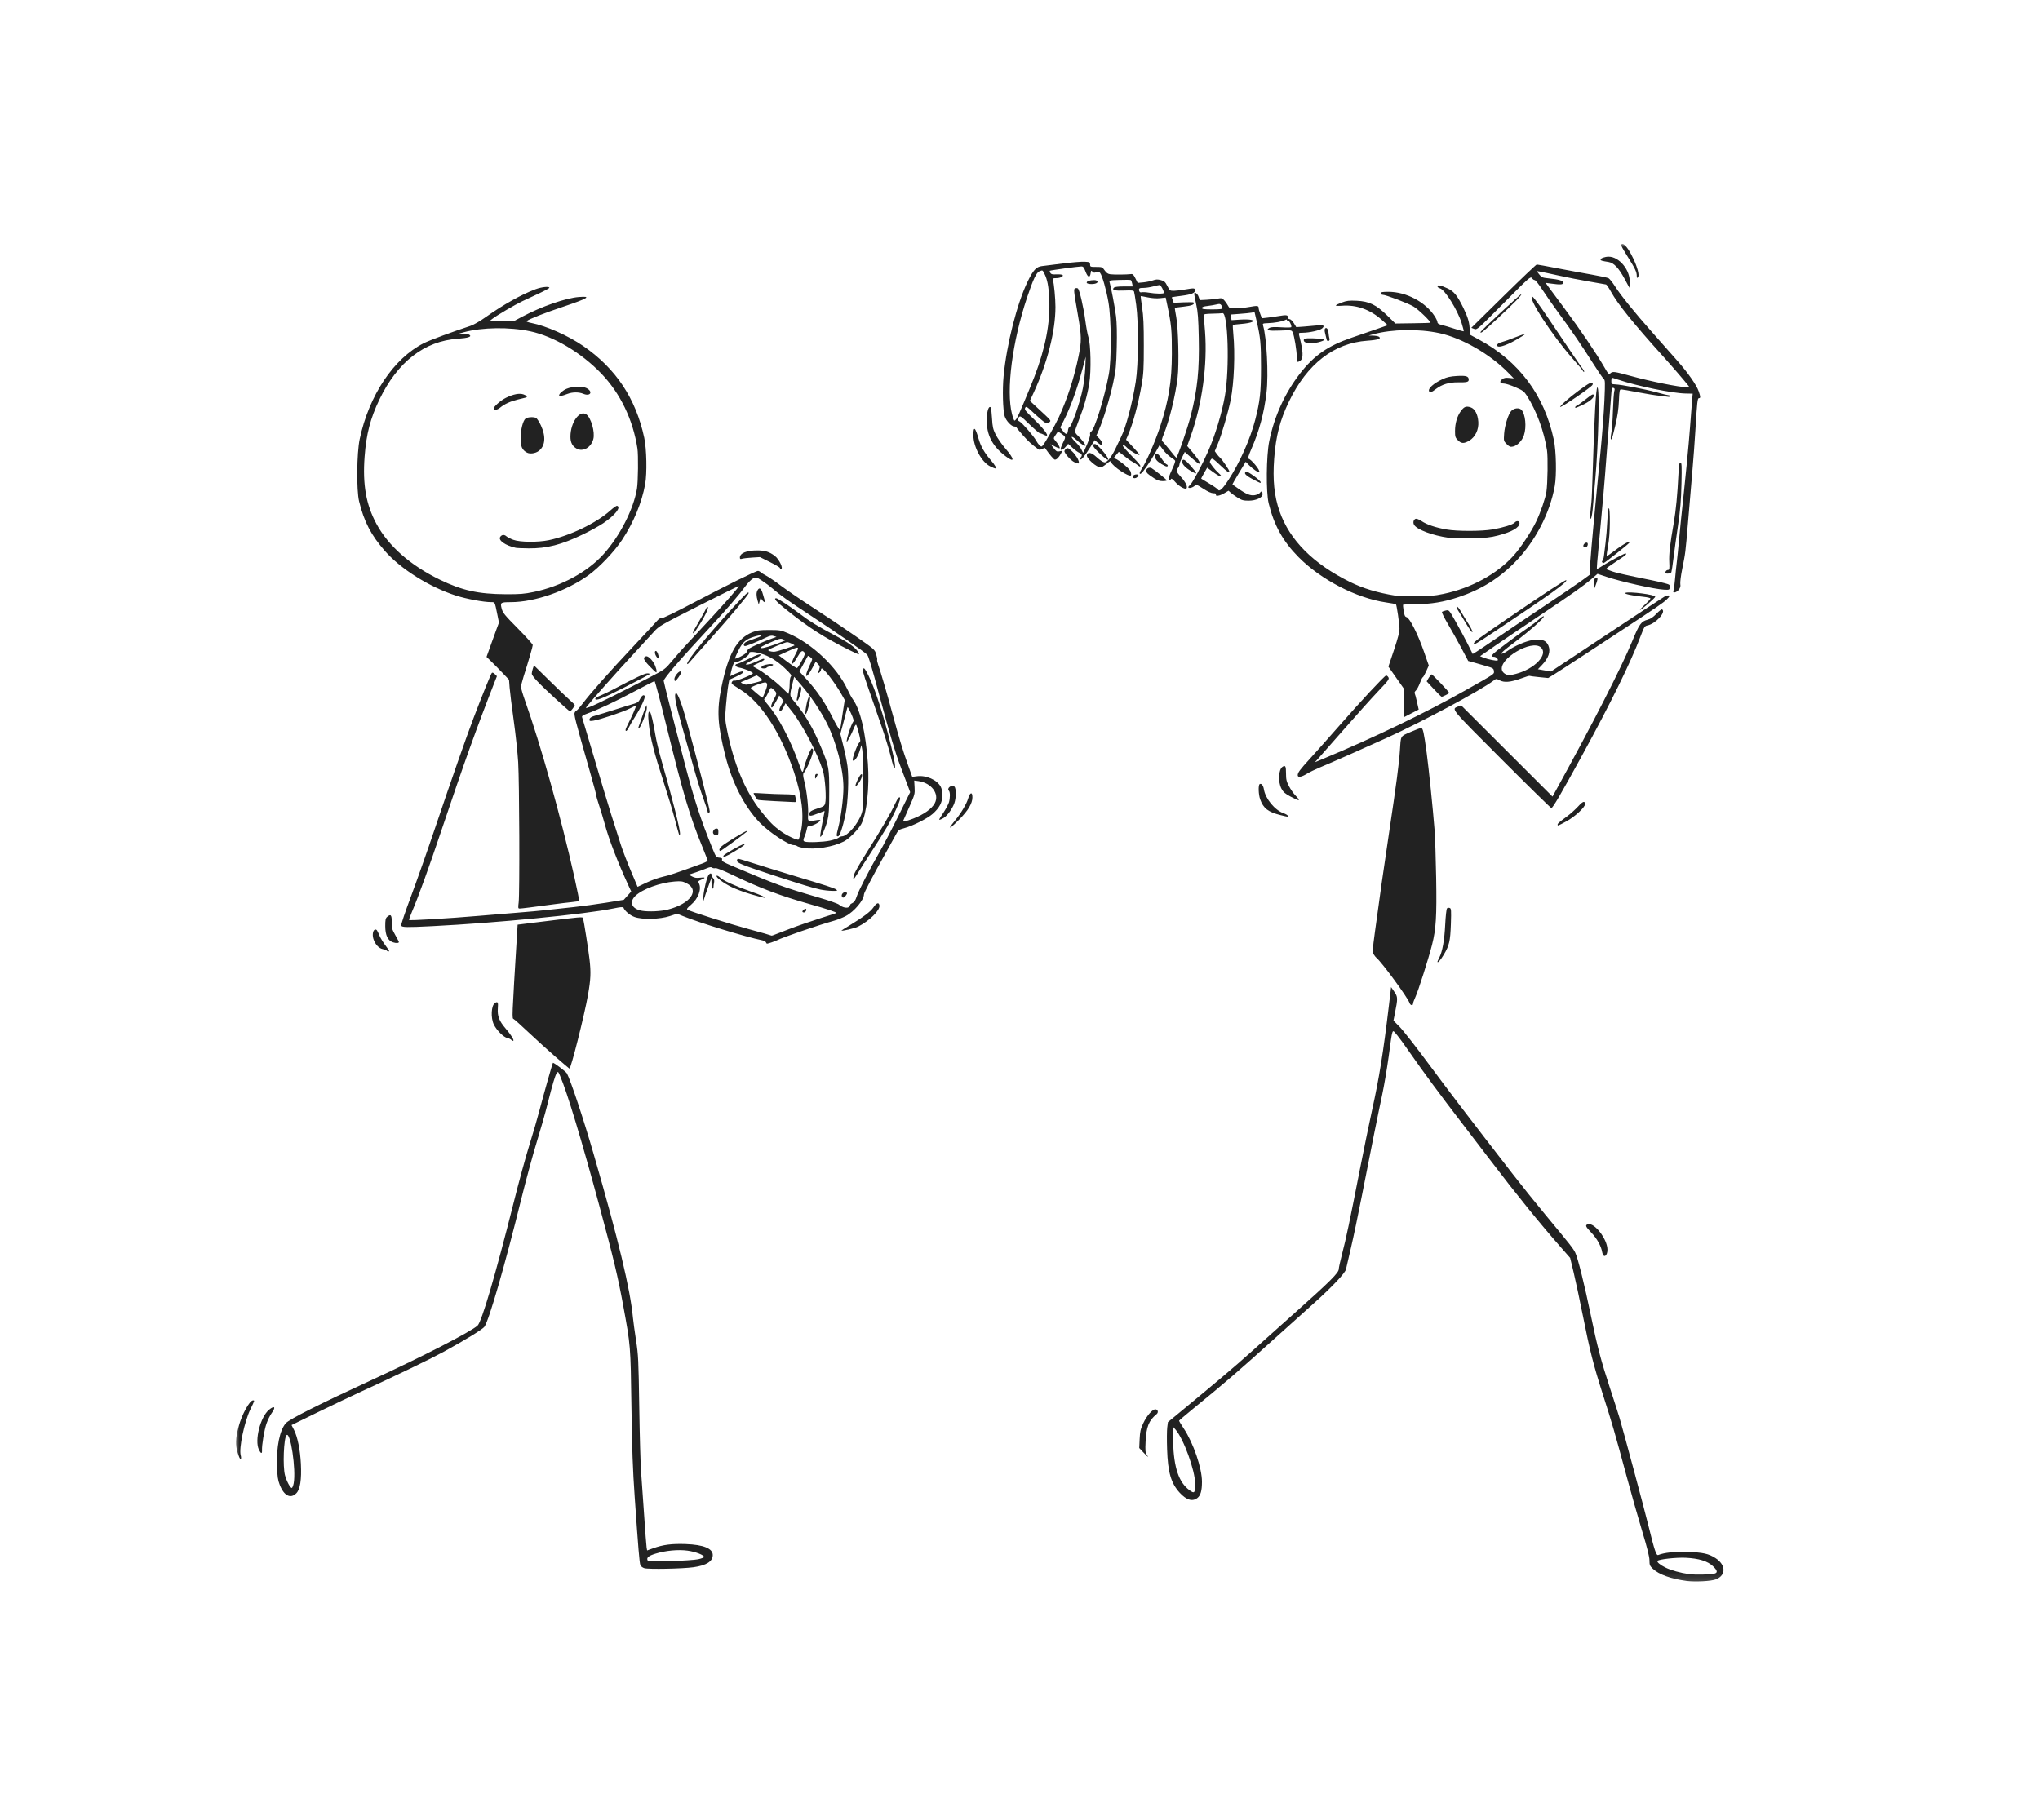 <?xml version="1.0" encoding="UTF-8"?> <svg xmlns="http://www.w3.org/2000/svg" width="260" height="232" viewBox="0 0 260 232" fill="none"> <mask id="mask0_1189_406" style="mask-type:luminance" maskUnits="userSpaceOnUse" x="30" y="31" width="190" height="171"> <path d="M30 31H220V201.859H30V31Z" fill="white"></path> </mask> <g mask="url(#mask0_1189_406)"> <path d="M214.957 201.544C212.924 201.267 211.444 200.735 210.659 199.996C210.271 199.63 210.225 199.519 210.225 198.926C210.225 198.465 209.95 197.356 209.3 195.21C208.793 193.527 207.892 190.361 207.302 188.169C205.77 182.498 205.503 181.57 204.306 177.83C203.076 173.979 202.655 172.323 201.709 167.583C201.334 165.701 200.822 163.306 200.573 162.26L200.118 160.364L199.053 159.15C196.224 155.933 193.325 152.352 189.911 147.862C188.714 146.29 187.044 144.106 186.198 143.011C183.722 139.799 181.236 136.434 179.809 134.366C179.079 133.303 178.259 132.187 177.992 131.879C177.401 131.202 177.509 130.9 176.981 134.738C176.77 136.28 176.403 138.432 176.169 139.527C175.648 141.954 174.643 146.956 173.556 152.527C173.108 154.822 172.485 157.789 172.17 159.123C171.857 160.458 171.576 161.666 171.55 161.809C171.469 162.273 169.737 164.107 167.451 166.151C166.224 167.246 164.042 169.206 162.605 170.506C157.799 174.842 156.219 176.204 152.074 179.586C151.082 180.395 150.27 181.09 150.27 181.131C150.273 181.171 150.545 181.613 150.874 182.115C152.101 183.97 153.196 187.177 153.193 188.902C153.193 190.032 153.024 190.642 152.614 190.965C151.98 191.462 151.228 191.24 150.365 190.31C149.248 189.097 148.844 187.708 148.747 184.739C148.709 183.601 148.717 182.363 148.766 181.986L148.852 181.298L150.491 179.947C155.132 176.115 157.438 174.163 159.361 172.439C160.523 171.396 163.187 169.017 165.272 167.151C169.532 163.352 170.627 162.254 170.627 161.793C170.627 161.623 170.821 160.747 171.056 159.838C171.563 157.896 172.03 155.674 173.302 149.167C173.82 146.535 174.529 143.092 174.874 141.52C175.783 137.402 176.304 134.166 177.016 128.206L177.296 125.841L177.709 126.443C178.164 127.103 178.167 127.257 177.776 129.22L177.598 130.108L178.38 130.9C178.812 131.334 180.47 133.451 182.064 135.609C184.725 139.203 187.535 142.882 192.794 149.666C193.878 151.071 195.738 153.388 196.925 154.817C200.18 158.74 200.495 159.142 200.768 159.695C201.105 160.383 201.965 163.856 202.747 167.656C203.559 171.603 204.041 173.44 205.179 176.913C205.684 178.453 206.239 180.187 206.414 180.769C206.913 182.452 209.559 192.322 210.114 194.579C210.861 197.629 211.098 198.335 211.336 198.241C212.123 197.931 213.399 197.796 215.081 197.847C217.031 197.907 217.775 198.071 218.636 198.629C219.979 199.5 220.014 200.816 218.708 201.339C218.107 201.579 216.044 201.69 214.957 201.544ZM218.539 200.603C218.948 200.482 218.881 200.199 218.317 199.665C217.635 199.015 216.519 198.672 214.833 198.591C213.633 198.538 211.463 198.775 211.252 198.985C211.123 199.115 211.592 199.514 212.253 199.835C212.986 200.196 214.151 200.52 215.267 200.676C216.05 200.789 218.053 200.743 218.539 200.603ZM152.322 189.148C152.325 187.476 150.847 183.409 149.812 182.236L149.445 181.826L149.51 183.817C149.61 187.133 150.246 188.997 151.616 189.989C152.242 190.442 152.32 190.348 152.322 189.148ZM82.121 199.921C81.886 199.848 81.67 199.676 81.614 199.519C81.498 199.209 81.358 197.507 80.897 190.901C80.646 187.319 80.554 184.752 80.476 179.275C80.368 171.509 80.371 171.563 79.421 166.399C78.745 162.713 78.178 160.358 76.42 153.841C74.133 145.365 72.297 139.287 71.385 137.159C71.148 136.604 71.118 136.579 70.962 136.801C70.752 137.097 70.425 138.2 69.778 140.77C69.506 141.868 68.886 144.049 68.4 145.624C67.915 147.196 67.02 150.5 66.41 152.964C64.358 161.275 62.36 168.203 61.748 169.136C61.543 169.452 59.154 170.913 56.481 172.367C54.723 173.319 50.559 175.33 46.123 177.363C44.848 177.949 42.31 179.157 40.479 180.049L37.157 181.675L37.472 182.29C37.925 183.188 38.26 184.839 38.349 186.616C38.449 188.646 38.255 189.881 37.761 190.372C37.028 191.108 36.189 190.68 35.65 189.288C35.415 188.689 35.35 188.231 35.304 186.92C35.218 184.458 35.658 182.312 36.426 181.438C36.877 180.926 40.679 179.011 47.542 175.848C53.898 172.917 59.968 169.797 60.863 168.996C61.389 168.529 63.161 162.486 65.472 153.296C66.124 150.686 67.028 147.385 67.473 145.966C67.92 144.548 68.508 142.517 68.783 141.455C69.25 139.656 70.396 135.603 70.471 135.501C70.536 135.412 72.132 136.617 72.256 136.849C72.742 137.761 74.392 142.731 75.66 147.118C78.801 157.977 80.328 164.341 80.673 168.017C80.719 168.494 80.897 169.783 81.064 170.881C81.352 172.725 81.382 173.34 81.474 179.399C81.528 182.994 81.633 186.715 81.711 187.673C81.784 188.633 81.959 191.092 82.094 193.147C82.231 195.202 82.374 197.054 82.409 197.267L82.474 197.656L83.251 197.378C84.505 196.922 85.624 196.782 87.393 196.844C89.661 196.925 90.842 197.405 90.842 198.241C90.842 199.058 90.035 199.568 88.385 199.8C86.994 199.996 82.63 200.08 82.121 199.921ZM88.984 198.78C89.38 198.691 89.717 198.567 89.728 198.497C89.774 198.257 88.628 197.812 87.617 197.68C86.43 197.518 84.82 197.672 83.55 198.066C82.684 198.33 82.396 198.562 82.52 198.885C82.593 199.074 82.862 199.085 85.43 199.018C86.986 198.974 88.585 198.867 88.984 198.78ZM37.432 189.094C37.753 187.368 37.022 182.455 36.518 182.962C36.162 183.32 36.022 186.945 36.321 188.066C36.529 188.84 37.017 189.746 37.197 189.687C37.267 189.666 37.375 189.396 37.432 189.094ZM30.297 185.227C29.976 184.17 30.003 183.42 30.421 181.843C30.817 180.346 31.815 178.528 32.241 178.528C32.47 178.528 32.481 178.485 31.912 179.666C31.138 181.284 30.429 184.658 30.68 185.537C30.742 185.753 30.744 185.968 30.682 186.03C30.623 186.09 30.453 185.742 30.297 185.227ZM145.737 185.173L145.198 184.599L145.249 183.461C145.292 182.501 145.362 182.185 145.713 181.435C146.166 180.451 146.935 179.599 147.296 179.669C147.601 179.728 147.66 180.082 147.401 180.292C146.422 181.085 146.099 181.891 146.007 183.781C145.95 184.89 145.975 185.168 146.144 185.429C146.444 185.879 146.355 185.823 145.737 185.173ZM32.996 184.806C32.43 183.62 33.179 180.653 34.282 179.728C34.983 179.141 35.191 179.381 34.636 180.133C34.425 180.419 34.123 181.028 33.964 181.487C33.678 182.306 33.36 184.226 33.395 184.903C33.419 185.375 33.247 185.335 32.996 184.806ZM204.203 159.649C204.074 158.862 203.542 157.899 202.82 157.147C202.075 156.365 202.003 156.192 202.375 156.076C203.203 155.815 204.872 157.98 204.872 159.315C204.872 160.17 204.335 160.439 204.203 159.649ZM70.849 134.77C69.918 133.966 68.387 132.578 67.44 131.682C66.494 130.787 65.617 130 65.488 129.927C65.237 129.787 65.218 130.291 65.941 118.377L65.971 117.881L68.15 117.611C74.298 116.856 74.244 116.862 74.311 117.067C74.414 117.398 74.988 121.058 75.134 122.298C75.328 123.959 75.293 124.844 74.94 126.839C74.478 129.447 72.772 136.232 72.575 136.232C72.553 136.232 71.776 135.574 70.849 134.77ZM65.172 132.575C65.094 132.481 64.862 132.373 64.66 132.332C64.188 132.235 63.298 131.351 62.945 130.62C62.524 129.757 62.605 128.174 63.083 127.867C63.441 127.64 63.514 127.772 63.449 128.557C63.374 129.517 63.619 130.156 64.425 131.097C65.113 131.895 65.553 132.597 65.418 132.683C65.361 132.715 65.248 132.669 65.172 132.575ZM179.648 127.864C179.443 127.211 176.107 122.659 175.433 122.112C175.346 122.045 175.19 121.848 175.085 121.675C174.904 121.389 174.92 121.157 175.244 118.752C175.923 113.739 176.261 111.374 177.048 106.099C177.965 99.962 178.315 97.308 178.415 95.736C178.542 93.73 178.445 93.9 179.766 93.323C180.405 93.042 181.017 92.813 181.125 92.813C181.357 92.813 181.473 93.339 181.832 95.984C182.104 98.02 182.625 103.084 182.832 105.751C182.905 106.676 182.999 109.449 183.04 111.911C183.123 116.856 183.026 118.423 182.511 120.464C182.072 122.209 180.748 126.354 180.394 127.109C180.23 127.465 180.092 127.842 180.092 127.95C180.092 128.247 179.747 128.182 179.648 127.864ZM183.204 122.597C183.204 122.562 183.312 122.325 183.444 122.072C183.838 121.311 184.097 119.852 184.194 117.843C184.248 116.775 184.348 115.88 184.423 115.805C184.496 115.732 184.655 115.707 184.768 115.751C184.96 115.826 184.973 116.028 184.917 117.792C184.841 119.99 184.717 120.529 183.995 121.737C183.59 122.417 183.204 122.837 183.204 122.597ZM49.294 121.19C49.257 121.13 49.03 121.044 48.796 121.004C48.281 120.907 47.795 120.373 47.585 119.674C47.418 119.116 47.555 118.504 47.844 118.504C48.019 118.504 48.065 118.571 48.399 119.351C48.51 119.609 48.825 120.127 49.1 120.494C49.373 120.866 49.597 121.195 49.597 121.233C49.597 121.343 49.367 121.311 49.294 121.19ZM50.095 120.135C49.429 119.92 49.103 119.237 49.1 118.056C49.1 117.298 49.141 117.069 49.324 116.905C49.796 116.481 49.939 116.63 49.926 117.538C49.912 118.294 49.958 118.463 50.376 119.2C50.632 119.65 50.84 120.049 50.84 120.087C50.84 120.243 50.497 120.267 50.095 120.135ZM97.618 120.133C97.583 120.036 97.365 119.92 97.141 119.874C95.046 119.448 89.148 117.649 87.031 116.783L86.301 116.484L85.349 116.794C84.103 117.204 81.894 117.261 80.888 116.91C80.298 116.705 79.597 116.112 79.459 115.705C79.427 115.6 79.076 115.632 78.17 115.818C74.535 116.562 63.301 117.66 55.138 118.07C51.802 118.24 51.22 118.226 51.131 117.997C51.09 117.892 51.651 116.223 52.377 114.289C53.099 112.356 54.475 108.456 55.432 105.617C57.492 99.506 59.388 94.086 60.367 91.508C61.443 88.679 62.559 85.923 62.686 85.788C62.756 85.715 62.896 85.769 63.064 85.936L63.333 86.206L63.074 86.864C60.715 92.888 59.199 97.114 56.257 105.873C54.618 110.751 53.31 114.359 52.501 116.249C52.272 116.789 52.104 117.258 52.137 117.288C52.231 117.382 57.271 117.083 60.99 116.762C62.907 116.595 65.288 116.398 66.283 116.325C67.276 116.249 68.816 116.112 69.705 116.012C70.595 115.915 72.149 115.745 73.16 115.637C74.168 115.529 76.005 115.281 77.248 115.082L79.5 114.715L79.974 114.187L80.449 113.653L80.131 112.968C78.699 109.845 77.599 106.995 77.056 104.98C76.884 104.347 76.574 103.324 76.369 102.715C76.164 102.103 75.994 101.515 75.994 101.407C75.994 101.299 75.627 99.921 75.177 98.349C73.23 91.505 73.119 91.074 73.257 90.817C73.327 90.683 73.438 90.572 73.494 90.572C73.551 90.572 73.904 90.168 74.279 89.671C75.277 88.35 77.647 85.675 80.708 82.417C82.188 80.837 83.561 79.365 83.749 79.144C83.979 78.879 84.176 78.766 84.313 78.809C84.445 78.852 86.05 78.073 88.447 76.808C92.541 74.651 96.327 72.782 96.607 72.782C96.696 72.782 96.847 72.852 96.933 72.941C97.025 73.03 97.349 73.233 97.651 73.389C97.955 73.543 98.824 74.136 99.582 74.708C100.339 75.274 102.192 76.539 103.699 77.515C105.207 78.486 107.574 80.077 108.96 81.042C111.452 82.773 111.49 82.806 111.668 83.404C111.768 83.739 111.824 84.054 111.792 84.106C111.76 84.159 111.819 84.445 111.924 84.745C112.25 85.662 113.046 88.393 113.769 91.071C114.618 94.202 115.066 95.677 115.742 97.57L116.263 99.034L116.854 98.959C118.037 98.799 119.445 99.422 119.901 100.307C120.033 100.555 120.111 100.989 120.106 101.423C120.098 102.3 119.725 102.998 118.863 103.761C118.18 104.36 116.379 105.269 115.268 105.573C114.507 105.781 114.505 105.784 114.033 106.666C113.769 107.154 113.21 108.17 112.784 108.923C111.288 111.576 110.112 113.82 110.112 114.025C110.112 114.742 108.847 116.241 107.777 116.794C107.383 116.996 106.728 117.258 106.315 117.374C104.244 117.956 99.843 119.464 99.029 119.871C98.724 120.025 97.899 120.305 97.759 120.305C97.718 120.305 97.656 120.227 97.618 120.133ZM100.649 118.415C101.709 118.01 103.475 117.401 104.568 117.058C105.662 116.716 106.571 116.419 106.593 116.398C106.684 116.309 105.482 115.902 103.235 115.271C99.49 114.214 96.879 113.229 93.439 111.579C92.133 110.953 91.308 110.627 91.157 110.676C91.031 110.713 90.85 110.686 90.758 110.611C90.637 110.508 90.453 110.535 90.049 110.705C89.75 110.835 89.118 111.064 88.644 111.223L87.781 111.506L88.207 111.738C88.528 111.913 88.781 111.948 89.224 111.894C89.927 111.811 89.979 111.9 89.375 112.151C88.989 112.312 88.949 112.369 89.065 112.582C89.458 113.318 89.011 114.553 88.056 115.357C87.603 115.737 87.484 115.899 87.611 115.972C88.08 116.233 92.953 117.776 95.415 118.445C96.958 118.86 98.241 119.229 98.274 119.259C98.306 119.294 98.419 119.281 98.524 119.235C98.632 119.189 99.587 118.817 100.649 118.415ZM102.267 116.217C102.267 116.061 102.631 115.778 102.72 115.867C102.85 115.993 102.658 116.325 102.459 116.325C102.354 116.325 102.267 116.276 102.267 116.217ZM89.644 114.273C89.709 113.38 90.111 111.784 90.34 111.503C90.518 111.29 90.688 111.309 90.688 111.544C90.688 111.652 90.777 111.83 90.885 111.938C91.02 112.072 91.06 112.256 91.012 112.507C90.971 112.709 90.936 112.981 90.936 113.113C90.936 113.248 90.879 113.318 90.812 113.278C90.742 113.235 90.685 112.911 90.68 112.555L90.674 111.911L90.381 112.717C89.936 113.957 89.838 114.238 89.704 114.707C89.601 115.066 89.588 114.99 89.644 114.273ZM95.731 114.009C94.908 113.769 93.789 113.356 93.239 113.086C92.193 112.577 91.181 111.814 91.341 111.649C91.394 111.595 91.597 111.706 91.794 111.892C92.187 112.272 93.749 112.976 95.655 113.642C96.96 114.095 97.734 114.451 97.411 114.448C97.308 114.448 96.55 114.251 95.731 114.009ZM85.117 115.958C88.01 115.222 89.243 113.469 87.487 112.593C86.991 112.345 86.797 112.32 85.969 112.382C84.146 112.525 81.905 113.337 81.007 114.187C80.131 115.009 80.516 115.896 81.846 116.117C82.709 116.255 84.24 116.185 85.117 115.958ZM108.367 115.327C108.367 115.281 108.502 115.184 108.667 115.109C108.874 115.014 109.033 114.766 109.179 114.311C109.419 113.564 110.77 110.934 112.105 108.613C112.596 107.758 113.674 105.692 114.499 104.023L116.001 100.992L115.745 100.293C115.605 99.908 115.179 98.781 114.799 97.788C114.106 95.963 113.445 93.754 112.172 89.016C111.042 84.807 110.708 83.679 110.516 83.461C110.263 83.162 106.536 80.584 103.262 78.437C100.442 76.59 99.433 75.875 98.414 74.991C98.106 74.727 97.529 74.295 97.122 74.028C96.402 73.562 96.375 73.553 95.995 73.737C95.782 73.842 95.372 74.247 95.086 74.629C94.202 75.832 92.568 77.736 90.688 79.756C86.772 83.963 84.588 86.484 84.588 86.802C84.588 86.956 86.055 92.716 87.339 97.602C88.496 101.992 89.334 104.554 90.782 108.114C91.241 109.244 91.281 109.298 91.672 109.338C91.996 109.368 92.069 109.422 92.023 109.6C91.974 109.775 92.204 109.92 93.225 110.355C99.048 112.825 99.808 113.103 104.322 114.413C105.625 114.791 106.8 115.203 106.938 115.33C107.329 115.689 108.022 115.837 108.213 115.6C108.3 115.494 108.367 115.37 108.367 115.327ZM107.294 114.273C107.189 114.003 107.539 113.655 107.814 113.76C108 113.831 108.006 113.868 107.841 114.111C107.609 114.467 107.391 114.532 107.294 114.273ZM104.543 113.402C103.535 113.181 102.219 112.782 98.719 111.636C94.636 110.298 93.927 110.015 93.927 109.721C93.927 109.591 93.994 109.481 94.08 109.478C94.164 109.478 95.105 109.756 96.168 110.098C97.227 110.441 99.412 111.112 101.022 111.598C105.422 112.925 106.339 113.221 106.587 113.41C106.787 113.561 106.728 113.58 106.064 113.574C105.657 113.569 104.969 113.494 104.543 113.402ZM108.801 111.63C108.853 111.347 109.546 110.12 110.541 108.551C112.369 105.662 113.564 103.608 114.1 102.424C114.432 101.693 114.72 101.415 114.72 101.828C114.72 102.157 113.763 104.217 113.032 105.458C112.636 106.132 111.743 107.55 111.05 108.613C110.357 109.672 109.578 110.891 109.322 111.32C109.063 111.746 108.82 112.094 108.782 112.094C108.745 112.094 108.753 111.886 108.801 111.63ZM92.209 109.085C92.266 108.92 94.514 107.639 94.773 107.626C95.078 107.609 94.808 107.825 93.644 108.529C92.487 109.227 92.115 109.37 92.209 109.085ZM91.683 108.321C91.683 108.232 91.815 108.033 91.98 107.882C92.33 107.55 95.084 105.878 95.159 105.948C95.186 105.978 95.186 106.018 95.159 106.043C94.528 106.574 91.907 108.486 91.812 108.486C91.742 108.486 91.683 108.413 91.683 108.321ZM102.397 108.098C102.022 108.036 101.658 107.93 101.593 107.863C101.526 107.796 101.329 107.739 101.154 107.739C100.49 107.733 97.985 106.072 96.828 104.872C94.9 102.874 93.312 99.789 92.446 96.354C91.448 92.395 91.341 90.596 91.939 87.66C92.81 83.364 93.913 81.39 95.887 80.6C96.489 80.357 96.828 80.314 98.034 80.314C99.385 80.314 99.519 80.341 100.461 80.74C103.516 82.045 106.698 85.071 108.022 87.921C108.238 88.388 108.537 88.938 108.688 89.143C109.648 90.445 110.338 93.382 110.616 97.343C110.832 100.372 110.471 103.686 109.783 105.031C109.435 105.714 108.224 106.933 107.555 107.272C106.175 107.979 103.861 108.351 102.397 108.098ZM105.792 107.167C106.283 107.057 106.779 106.889 106.884 106.795C106.992 106.698 107.183 106.622 107.305 106.622C108.003 106.622 109.416 104.975 109.815 103.697C110.023 103.039 110.05 102.561 110.031 99.592C110.02 97.745 109.964 95.955 109.902 95.612L109.786 94.989L109.573 95.701C109.324 96.529 108.809 97.23 108.685 96.906C108.594 96.675 109.298 94.822 109.551 94.625C109.689 94.514 109.675 94.326 109.467 93.495C109.327 92.951 109.171 92.454 109.12 92.398C109.066 92.341 108.92 92.565 108.799 92.897C108.594 93.447 108.019 94.552 107.936 94.552C107.766 94.552 108.48 92.322 108.758 91.982C108.842 91.883 108.745 91.546 108.456 90.925C108.046 90.046 108.025 90.027 107.947 90.386C107.901 90.591 107.69 91.389 107.483 92.16L107.102 93.56L107.485 95.089C107.696 95.93 107.933 97.09 108.011 97.664C108.213 99.166 108.084 102.281 107.758 103.823C107.399 105.511 107.022 106.622 106.803 106.622C106.582 106.622 106.582 106.515 106.806 105.644C107.186 104.187 107.496 101.812 107.496 100.401C107.496 98.079 106.612 94.652 105.374 92.177C104.622 90.677 103.297 88.709 102.122 87.341L101.213 86.284L101.048 86.967C100.595 88.838 100.566 88.628 101.38 89.62C102.702 91.235 103.67 92.913 104.659 95.297C105.652 97.683 105.692 97.904 105.689 100.96C105.687 103.16 105.641 103.869 105.466 104.568C105.217 105.555 104.635 106.884 104.549 106.658C104.503 106.539 104.684 105.479 105.064 103.605C105.088 103.484 105.096 103.386 105.083 103.386C105.066 103.386 104.697 103.527 104.26 103.697C103.303 104.074 103.138 104.082 103.138 103.764C103.138 103.481 103.435 103.3 104.379 103.006C104.94 102.834 105.08 102.734 105.164 102.437C105.347 101.825 105.169 99.174 104.88 98.247C104.209 96.073 102.292 92.409 100.924 90.683L100.115 89.658L99.886 90.106C99.625 90.618 99.457 90.761 99.341 90.572C99.298 90.499 99.398 90.197 99.565 89.898L99.87 89.353L99.592 89.008L99.317 88.663L98.907 89.431C98.681 89.852 98.449 90.2 98.39 90.2C98.185 90.2 98.29 89.758 98.659 89.092C99.056 88.374 99.045 88.299 98.471 87.816C98.228 87.614 98.212 87.63 97.893 88.331C97.713 88.728 97.5 89.073 97.416 89.1C97.327 89.129 97.462 89.372 97.753 89.704C99.169 91.33 100.768 94.337 101.836 97.395C102.251 98.581 102.297 98.624 102.445 97.977C102.65 97.066 103.308 95.423 103.467 95.423C103.559 95.423 103.637 95.528 103.637 95.655C103.637 96.165 102.885 97.977 102.437 98.535C102.321 98.681 102.337 98.918 102.515 99.622C102.823 100.854 103.057 102.944 102.993 103.864C102.931 104.724 102.99 104.778 103.815 104.603C104.08 104.543 104.387 104.514 104.497 104.535C104.805 104.603 103.745 105.255 103.284 105.288C102.939 105.312 102.882 105.369 102.817 105.751C102.774 105.991 102.664 106.361 102.567 106.579C102.354 107.059 102.348 107.205 102.548 107.286C102.904 107.429 104.959 107.353 105.792 107.167ZM109.063 99.997C109.195 99.568 109.594 98.81 109.737 98.724C110.015 98.551 109.842 99.274 109.489 99.762C109.071 100.337 108.933 100.415 109.063 99.997ZM103.885 98.991C103.885 98.775 103.955 98.662 104.077 98.662C104.236 98.662 104.244 98.705 104.123 98.94C103.91 99.35 103.885 99.358 103.885 98.991ZM102.755 89.995C102.863 89.399 103.022 88.892 103.109 88.862C103.319 88.792 103.3 89.1 103.039 90.13C102.712 91.397 102.515 91.305 102.755 89.995ZM101.574 89.049C101.617 88.895 101.688 88.471 101.731 88.11C101.801 87.493 102.027 87.274 102.119 87.743C102.176 88.037 101.771 89.329 101.623 89.329C101.545 89.329 101.526 89.21 101.574 89.049ZM102.068 106.037C102.51 104.055 102.216 101.485 101.197 98.43C99.511 93.39 96.974 89.493 94.326 87.892C93.797 87.571 93.325 87.247 93.277 87.172C93.161 86.986 93.425 86.689 93.635 86.77C93.862 86.856 96.049 85.958 95.96 85.815C95.852 85.64 94.795 85.211 94.237 85.117C93.706 85.025 93.541 84.699 93.989 84.629C94.126 84.604 94.814 84.302 95.515 83.952C96.381 83.52 96.836 83.356 96.923 83.442C97.009 83.526 96.793 83.693 96.265 83.954C95.836 84.165 95.369 84.426 95.232 84.529C94.986 84.715 94.986 84.718 95.267 84.723C95.421 84.723 95.922 84.558 96.373 84.354C97.246 83.957 97.411 83.914 97.411 84.087C97.411 84.146 97.074 84.346 96.664 84.529C96.251 84.712 95.917 84.885 95.917 84.906C95.917 84.931 96.154 85.074 96.445 85.225C97.211 85.618 98.713 86.762 99.665 87.676L100.49 88.466L100.571 88.072C100.614 87.856 100.649 87.393 100.649 87.037C100.649 86.681 100.72 86.322 100.806 86.233C100.93 86.106 100.776 85.899 100.016 85.179C99.013 84.23 98.026 83.628 96.923 83.307C96.06 83.054 95.402 83.043 95.493 83.28C95.591 83.537 94.032 84.532 93.665 84.448C93.53 84.416 93.301 85.012 93.139 85.812L93.064 86.201L93.711 85.899C94.067 85.734 94.466 85.597 94.593 85.597C94.992 85.597 94.622 85.901 93.749 86.293L92.948 86.654L92.813 87.401C92.737 87.811 92.613 88.941 92.53 89.906C92.392 91.554 92.4 91.759 92.651 93.018C93.525 97.419 94.984 100.903 97.02 103.449C98.128 104.84 98.603 105.315 99.506 105.964C100.331 106.558 101.65 107.17 101.787 107.022C101.831 106.973 101.96 106.531 102.068 106.037ZM98.735 102.133C97.648 102.079 96.685 102.006 96.594 101.968C96.437 101.909 95.979 101.154 96.062 101.1C96.087 101.086 96.691 101.111 97.411 101.159C98.131 101.208 99.296 101.251 99.999 101.259C100.906 101.267 101.294 101.315 101.329 101.426C101.353 101.512 101.407 101.739 101.45 101.925C101.523 102.246 101.499 102.265 101.119 102.249C100.895 102.238 99.824 102.186 98.735 102.133ZM97.036 85.117C97.036 84.909 97.349 84.758 97.939 84.683C98.6 84.596 98.778 84.807 98.155 84.933C97.947 84.974 97.751 85.055 97.713 85.117C97.626 85.257 97.036 85.254 97.036 85.117ZM107.173 92.444C107.202 92.201 107.329 91.381 107.445 90.623L107.663 89.243L107.248 88.509C106.471 87.126 105.018 85.225 104.743 85.225C104.684 85.225 104.635 85.3 104.635 85.394C104.635 85.489 104.549 85.635 104.446 85.721C104.222 85.904 104.22 85.874 104.4 85.357C104.522 85.006 104.506 84.925 104.252 84.656L103.966 84.351L103.551 85.127C102.755 86.616 102.418 86.476 103.138 84.955C103.343 84.521 103.511 84.108 103.511 84.041C103.511 83.917 103.017 83.55 102.96 83.628C102.947 83.65 102.696 84.103 102.408 84.637L101.884 85.602L102.764 86.565C104.109 88.034 105.174 89.593 106.099 91.451C106.56 92.376 106.978 93.08 107.024 93.007C107.073 92.937 107.138 92.683 107.173 92.444ZM97.505 88.237C97.837 87.385 97.853 87.11 97.591 87.007C97.368 86.921 95.639 87.563 95.693 87.711C95.736 87.819 97.066 88.941 97.163 88.949C97.198 88.954 97.351 88.633 97.505 88.237ZM96.321 87.013C96.782 86.902 97.163 86.762 97.163 86.708C97.163 86.654 97.001 86.492 96.804 86.355L96.443 86.096L95.65 86.452C95.216 86.643 94.746 86.843 94.612 86.891C94.372 86.977 94.374 86.991 94.674 87.161C94.841 87.258 95.097 87.309 95.232 87.277C95.369 87.244 95.86 87.126 96.321 87.013ZM102.184 84.246C102.575 83.518 102.64 83.315 102.513 83.167C102.254 82.854 102.095 82.962 101.607 83.795C101.351 84.24 101.081 84.602 101.008 84.602C100.841 84.602 100.968 84.205 101.404 83.367C101.938 82.345 101.898 82.339 100.169 83.132L99.255 83.553L100.358 84.378C100.962 84.831 101.512 85.19 101.58 85.173C101.644 85.154 101.92 84.739 102.184 84.246ZM95.17 83.092C95.17 82.978 95.323 82.784 95.512 82.66C95.865 82.425 97.421 81.743 98.406 81.395L98.964 81.198L98.619 81.085C98.341 80.991 98.131 81.037 97.562 81.306C96.489 81.822 95.156 82.364 94.968 82.364C94.698 82.364 94.768 82.013 95.067 81.851C95.216 81.773 95.79 81.552 96.343 81.363C97.397 80.996 97.209 80.843 96.111 81.172C95.084 81.482 94.636 81.87 94.134 82.887C93.883 83.396 93.676 83.868 93.676 83.941C93.676 84.014 94.01 83.898 94.423 83.685C94.871 83.45 95.167 83.213 95.17 83.092ZM100.048 82.722C100.687 82.509 101.229 82.318 101.251 82.293C101.326 82.229 100.55 81.865 100.331 81.865C100.07 81.865 97.91 82.771 97.91 82.881C97.91 82.978 98.225 83.073 98.619 83.094C98.767 83.102 99.412 82.933 100.048 82.722ZM99.652 81.822L100.086 81.638L99.77 81.493C99.493 81.368 99.285 81.425 98.106 81.943C97.109 82.38 96.82 82.558 96.993 82.62C97.203 82.695 98.489 82.309 99.652 81.822ZM90.942 106.318C90.742 106.078 90.985 105.625 91.314 105.625C91.51 105.625 91.559 105.711 91.559 106.062C91.559 106.404 91.51 106.496 91.324 106.496C91.195 106.496 91.025 106.415 90.942 106.318ZM90.189 103.465C90.189 103.362 89.946 102.615 89.647 101.806C89.345 101 88.781 99.191 88.391 97.788C87.999 96.383 87.32 93.975 86.88 92.433C86.085 89.639 85.88 88.471 86.163 88.372C86.355 88.304 86.942 89.855 87.493 91.877C89.003 97.43 90.47 103.144 90.459 103.446C90.453 103.648 90.189 103.67 90.189 103.467V103.465ZM113.556 96.532C113.364 95.715 112.787 93.83 112.269 92.344C111.754 90.858 111.002 88.692 110.6 87.533C110.02 85.872 109.899 85.394 110.015 85.254C110.136 85.109 110.258 85.273 110.689 86.125C111.541 87.822 112.59 91.101 113.591 95.186C114.044 97.044 114.165 97.853 114.011 97.95C113.952 97.988 113.744 97.351 113.556 96.532ZM85.955 86.546C85.955 86.247 86.462 85.597 86.697 85.597C86.91 85.597 86.848 85.812 86.487 86.336C86.09 86.907 85.955 86.961 85.955 86.546ZM87.579 84.623C87.568 84.178 90.057 81.126 93.403 77.48C95.054 75.684 95.418 75.344 95.418 75.617C95.418 75.808 92.883 78.834 90.507 81.479C89.181 82.957 87.978 84.305 87.838 84.478C87.689 84.656 87.582 84.715 87.579 84.623ZM108.211 82.857C104.988 81.239 103.2 80.098 100.337 77.825C98.932 76.714 98.532 76.269 98.934 76.269C99.12 76.269 100.779 77.369 101.968 78.278C103.128 79.168 104.295 79.888 106.377 80.986C108.165 81.929 109.076 82.585 109.384 83.151C109.454 83.275 109.489 83.399 109.467 83.421C109.443 83.445 108.88 83.191 108.211 82.857ZM96.561 76.579C96.383 75.959 96.378 75.573 96.542 75.263C96.78 74.821 97.022 74.991 97.227 75.738C97.341 76.132 97.451 76.522 97.481 76.606C97.559 76.868 97.332 76.784 97.128 76.485L96.939 76.204L96.82 76.638L96.704 77.075L96.561 76.579ZM84.461 111.778C85.278 111.6 86.101 111.325 89.472 110.098C89.865 109.956 90.189 109.786 90.189 109.721C90.189 109.656 89.882 108.858 89.51 107.944C87.902 104.026 87.077 101.243 84.952 92.594C84.176 89.431 83.488 86.84 83.426 86.84C83.364 86.84 82.212 87.425 80.867 88.14C78.364 89.472 76.285 90.445 74.902 90.95C74.306 91.163 74.136 91.279 74.184 91.43C74.249 91.643 76.145 98.012 77 100.9C77.466 102.486 78.259 105.004 79.162 107.806C79.386 108.486 79.947 109.95 80.414 111.053L81.26 113.059L82.396 112.52C83.016 112.223 83.949 111.889 84.461 111.778ZM86.541 106.374C86.5 106.269 86.26 105.404 86.012 104.446C85.764 103.486 85.119 101.351 84.58 99.7C83.377 96.011 82.881 94.078 82.701 92.379C82.566 91.106 82.606 90.612 82.83 90.753C82.968 90.836 83.275 92.12 83.537 93.738C83.647 94.42 83.99 95.847 84.297 96.912C85.71 101.828 86.754 105.983 86.667 106.339C86.627 106.523 86.603 106.528 86.541 106.374ZM79.729 93.048C79.729 92.969 79.866 92.648 80.028 92.33C80.524 91.373 81.107 90.041 81.053 89.987C81.023 89.957 80.675 90.106 80.282 90.319C79.519 90.726 76.536 91.726 75.651 91.874C75.228 91.947 75.123 91.926 75.123 91.78C75.123 91.521 75.355 91.365 75.994 91.198C76.301 91.117 77.396 90.782 78.421 90.456C79.448 90.127 80.53 89.793 80.824 89.715C81.242 89.596 81.403 89.475 81.563 89.143C81.781 88.682 82.07 88.493 82.167 88.746C82.256 88.978 81.689 90.195 80.983 91.303C80.648 91.823 80.274 92.462 80.155 92.719C79.939 93.169 79.729 93.333 79.729 93.048ZM81.406 92.611C81.46 92.484 81.644 91.958 81.816 91.446C81.983 90.931 82.183 90.373 82.261 90.2L82.396 89.89L82.439 90.203C82.49 90.583 81.687 92.721 81.466 92.794C81.355 92.832 81.339 92.775 81.406 92.611ZM116.376 104.365C117.76 103.826 118.774 103.101 119.148 102.378C119.755 101.202 118.711 99.805 117.053 99.576L116.516 99.506L116.565 100.374C116.614 101.213 116.587 101.31 115.904 102.844C115.516 103.726 115.165 104.516 115.128 104.608C115.049 104.8 115.457 104.719 116.376 104.365ZM78.337 88.633C79.753 87.921 81.778 86.888 82.835 86.336C84.75 85.338 84.761 85.33 85.715 84.189C86.681 83.038 87.279 82.377 90.537 78.89C92.355 76.938 94.175 74.853 94.175 74.716C94.175 74.673 91.891 75.797 89.1 77.213C84.17 79.71 84.006 79.804 83.34 80.543C82.962 80.959 81.619 82.42 80.355 83.793C78.413 85.888 75.368 89.329 74.767 90.103C74.611 90.308 74.632 90.308 75.182 90.119C75.503 90.011 76.922 89.34 78.337 88.633ZM75.87 89.075C75.87 89 76.164 88.819 76.522 88.676C76.881 88.528 77.542 88.215 77.987 87.981C81.045 86.371 82.156 85.845 82.504 85.845C82.738 85.845 82.846 85.891 82.773 85.958C82.709 86.017 81.271 86.772 79.575 87.638C76.736 89.084 75.87 89.418 75.87 89.075ZM82.757 84.901C82.005 84.103 81.905 83.833 82.312 83.674C82.536 83.59 82.995 83.973 83.334 84.537C83.596 84.966 83.785 85.724 83.631 85.718C83.574 85.718 83.18 85.349 82.757 84.901ZM83.682 83.736C83.442 83.396 83.394 82.984 83.593 82.984C83.749 82.984 83.987 83.577 83.936 83.847C83.906 83.998 83.847 83.971 83.682 83.736ZM88.32 80.632C88.32 80.57 88.663 79.939 89.084 79.23C89.501 78.523 89.892 77.82 89.952 77.666C90.011 77.512 90.114 77.385 90.184 77.385C90.413 77.385 89.887 78.505 88.997 79.888C88.466 80.713 88.32 80.875 88.32 80.632ZM107.248 118.625C107.248 118.612 107.701 118.326 108.251 117.994C110.069 116.886 110.956 116.217 111.32 115.678C111.716 115.087 112.018 114.99 112.086 115.435C112.169 116.05 110.818 117.396 109.368 118.129C108.928 118.35 107.248 118.744 107.248 118.625ZM66.105 115.049C66.246 113.914 66.197 99.722 66.043 97.165C65.971 95.968 65.714 93.56 65.469 91.818C65.226 90.073 64.992 88.196 64.951 87.652L64.876 86.656L64.053 85.794C63.603 85.322 62.956 84.664 62.619 84.337L62.009 83.742L62.514 82.337C62.791 81.565 63.147 80.581 63.304 80.152L63.592 79.373L63.374 78.286C63.05 76.695 63.085 76.765 62.586 76.765C61.64 76.765 59.434 76.353 58.126 75.932C54.726 74.84 51.061 72.537 49.044 70.226C47.294 68.225 46.393 66.488 45.767 63.908C45.422 62.495 45.468 57.759 45.843 55.988C47.024 50.406 50.179 45.684 54.016 43.75C54.769 43.37 57.684 42.291 59.946 41.553C60.356 41.42 61.184 40.943 61.936 40.406C64.126 38.853 66.453 37.548 68.246 36.877C69.015 36.585 70.016 36.48 70.016 36.688C70.016 36.744 69.444 37.06 68.74 37.389C68.039 37.715 67.073 38.168 66.594 38.392C65.647 38.837 63.304 40.215 62.74 40.657L62.389 40.935H65.507L66.556 40.374C69.034 39.061 72.105 37.993 73.802 37.864C75.444 37.734 74.961 38.036 71.874 39.072C69.412 39.897 67.43 40.673 67.111 40.946C67.049 40.997 67.33 41.099 67.731 41.178C69.603 41.542 72.407 42.785 74.328 44.106C78.486 46.967 81.042 50.807 82.11 55.812C82.415 57.242 82.477 60.335 82.229 61.71C81.8 64.088 80.751 66.621 79.265 68.856C78.273 70.353 76.371 72.346 75.004 73.33C72.178 75.363 68.157 76.76 65.108 76.768C63.797 76.771 63.738 76.806 63.937 77.582C64.078 78.127 64.304 78.405 65.998 80.117C67.044 81.177 67.901 82.129 67.901 82.234C67.901 82.423 67.362 84.278 66.723 86.282C66.548 86.829 66.407 87.417 66.407 87.59C66.407 87.76 66.637 88.541 66.917 89.329C68.918 94.965 71.499 104.185 73.198 111.778C73.562 113.415 73.839 114.793 73.81 114.842C73.783 114.888 73.351 114.963 72.855 115.009C72.353 115.058 71.329 115.182 70.579 115.284C67.864 115.651 66.464 115.826 66.24 115.826C66.027 115.826 66.016 115.759 66.105 115.049ZM68.034 75.466C71.518 74.743 74.867 72.931 76.919 70.652C78.993 68.354 80.746 64.924 81.18 62.311C81.328 61.416 81.368 58.002 81.239 57.169C80.673 53.49 79.057 50.139 76.62 47.606C74.079 44.961 70.585 42.885 67.602 42.243C64.938 41.671 61.451 41.72 59.102 42.364L58.501 42.529L59.059 42.542C59.369 42.55 59.704 42.61 59.806 42.674C60.192 42.917 59.69 43.092 58.347 43.187C54.092 43.478 50.664 46.139 48.351 50.948C47.205 53.337 46.687 55.324 46.471 58.204C46.202 61.761 46.652 64.323 47.973 66.774C49.508 69.614 52.307 72.079 56.071 73.907C58.878 75.271 60.982 75.738 64.415 75.754C66.264 75.765 66.809 75.722 68.034 75.466ZM65.722 69.835C64.42 69.546 63.476 68.886 63.748 68.454C63.932 68.158 64.266 68.12 64.533 68.362C64.657 68.476 65.051 68.678 65.41 68.813C66.243 69.128 68.532 69.155 69.945 68.864C72.647 68.303 76.026 66.674 77.793 65.075C78.184 64.722 78.569 64.455 78.65 64.482C79.2 64.665 78.37 65.709 76.876 66.707C76.358 67.055 75.204 67.691 74.314 68.12C71.544 69.457 69.695 69.929 67.362 69.908C66.596 69.9 65.857 69.867 65.722 69.835ZM67.165 57.703C66.534 57.366 66.343 56.923 66.353 55.82C66.367 54.753 66.65 53.639 66.982 53.364C67.211 53.172 68.004 53.124 68.317 53.28C68.443 53.345 68.721 53.768 68.934 54.224C69.606 55.659 69.498 56.883 68.643 57.506C68.23 57.81 67.537 57.902 67.165 57.703ZM73.516 57.206C72.952 56.904 72.693 56.406 72.704 55.637C72.72 53.852 73.856 52.261 74.713 52.819C75.323 53.221 75.859 55.095 75.619 55.985C75.339 57.042 74.317 57.635 73.516 57.206ZM62.918 52.094C62.918 51.832 63.803 51.053 64.482 50.716C65.41 50.252 66.213 50.098 66.731 50.287C67.162 50.443 67.276 50.616 66.998 50.689C66.914 50.71 66.453 50.826 65.979 50.94C65.027 51.177 64.288 51.517 63.751 51.962C63.368 52.28 62.918 52.352 62.918 52.094ZM71.261 50.403C71.261 50.184 71.744 49.761 72.224 49.562C72.958 49.257 74.239 49.214 74.751 49.481C75.624 49.934 75.252 50.586 74.338 50.203C73.767 49.966 72.963 49.974 72.321 50.219C71.572 50.505 71.261 50.559 71.261 50.403ZM121.147 105.347C121.198 105.261 121.443 104.94 121.697 104.63C122.473 103.689 123.185 102.499 123.387 101.806C123.625 100.995 123.935 100.906 123.935 101.65C123.935 102.413 123.398 103.316 122.263 104.468C121.322 105.417 120.917 105.738 121.147 105.347ZM198.519 105.126C198.519 104.983 198.648 104.872 199.724 104.074C200.15 103.761 200.778 103.192 201.126 102.818C201.749 102.133 202.008 102.049 202.008 102.534C202.008 102.936 200.673 104.158 199.603 104.729C198.532 105.304 198.519 105.309 198.519 105.126ZM119.701 104.462C119.701 104.438 119.952 104.034 120.265 103.564C120.572 103.093 120.88 102.51 120.947 102.273C121.106 101.698 121.103 100.981 120.942 100.819C120.618 100.498 121.276 99.983 121.637 100.28C121.877 100.48 121.875 101.698 121.637 102.378C121.384 103.095 120.747 103.982 120.281 104.268C119.909 104.489 119.701 104.562 119.701 104.462ZM163.22 103.918C161.631 103.527 161.014 103.049 160.609 101.901C160.391 101.289 160.353 100.08 160.547 99.962C160.763 99.83 161.006 100.126 161.084 100.62C161.275 101.828 162.483 103.289 163.6 103.678C163.861 103.769 164.099 103.91 164.126 103.988C164.182 104.158 164.198 104.158 163.22 103.918ZM191.378 96.796C184.739 90.146 184.971 90.426 185.836 90.07L186.217 89.914L192.041 95.731L197.869 101.553L198.306 100.76C202.973 92.303 206.609 85.195 208.03 81.741C208.938 79.532 209.162 79.219 210.012 78.998C210.378 78.901 210.713 78.669 211.123 78.235C211.446 77.892 211.77 77.65 211.84 77.693C212.379 78.027 211.012 79.521 209.971 79.734C209.613 79.807 209.551 79.907 209.1 81.099C207.833 84.456 205.295 89.628 201.577 96.421C198.955 101.213 197.904 103.014 197.72 103.014C197.648 103.014 194.792 100.215 191.378 96.796ZM164.471 101.547C163.772 101.173 163.551 100.978 163.319 100.536C162.866 99.671 162.945 98.101 163.457 97.759C163.821 97.516 163.905 97.672 163.905 98.584C163.905 99.371 163.958 99.611 164.285 100.231C164.495 100.633 164.859 101.159 165.096 101.402C165.833 102.16 165.684 102.197 164.471 101.547ZM165.398 98.837C165.398 98.492 165.649 98.152 167 96.675C167.728 95.876 169.427 93.97 170.77 92.433C173.448 89.375 176.43 86.177 176.652 86.123C176.73 86.106 176.865 86.201 176.948 86.341C177.091 86.57 176.978 86.727 175.659 88.115C174.861 88.954 172.863 91.179 171.218 93.061C169.57 94.943 168.079 96.639 167.901 96.828L167.583 97.179L168.761 96.688C175.112 94.043 181.783 90.828 186.729 88.029C190.626 85.829 190.434 85.958 190.399 85.551C190.367 85.219 190.297 85.173 189.366 84.898C188.821 84.734 188.091 84.526 187.748 84.434L187.125 84.267L186.279 82.663C185.812 81.778 185.035 80.392 184.555 79.583C184.073 78.772 183.728 78.065 183.784 78.011C183.843 77.954 184.067 77.874 184.283 77.828C184.677 77.744 184.677 77.744 185.542 79.276C186.022 80.117 186.702 81.385 187.055 82.088L187.697 83.372L188.161 83.094C188.414 82.938 189.574 82.161 190.739 81.363C191.904 80.565 194.619 78.734 196.779 77.294C198.934 75.856 201.126 74.365 201.647 73.982L202.593 73.289L202.677 71.825C202.725 71.016 202.928 68.648 203.127 66.561C203.329 64.477 203.524 62.433 203.559 62.02C203.596 61.61 203.793 59.569 203.998 57.479C204.2 55.394 204.422 52.512 204.484 51.074C204.589 48.629 204.581 48.45 204.373 48.275C204.249 48.173 203.618 47.248 202.971 46.223C201.606 44.058 200.201 42.008 198.583 39.816C197.952 38.961 197.065 37.685 196.609 36.984C196.156 36.283 195.703 35.709 195.604 35.709C195.501 35.709 195.342 35.596 195.242 35.455C195.075 35.213 194.905 35.361 191.656 38.637C188.274 42.046 188.244 42.073 187.883 41.933L187.519 41.795L191.621 37.758C193.875 35.542 195.784 33.724 195.862 33.724C195.943 33.724 197.146 33.94 198.54 34.212C199.934 34.479 201.903 34.843 202.92 35.019C203.936 35.197 204.877 35.399 205.012 35.469C205.147 35.542 205.514 36.003 205.829 36.494C206.59 37.685 208.28 39.775 210.616 42.415C211.67 43.605 213.081 45.201 213.749 45.959C215.138 47.531 216.217 49.071 216.503 49.893C216.743 50.584 216.748 50.764 216.532 50.764C216.346 50.764 216.298 51.204 216.074 54.931C216.004 56.163 215.831 58.458 215.696 60.03C215.564 61.605 215.311 64.541 215.143 66.561C214.804 70.568 214.82 70.442 214.386 72.612C214.221 73.44 214.119 74.282 214.159 74.478C214.21 74.74 214.156 74.937 213.962 75.182C213.655 75.568 213.126 75.665 213.283 75.301C213.337 75.185 213.423 74.554 213.477 73.904C213.534 73.254 213.636 72.246 213.709 71.663C213.779 71.083 213.895 69.932 213.968 69.115C214.041 68.292 214.151 67.144 214.213 66.561C214.809 61.009 215.23 56.735 215.389 54.556C215.494 53.121 215.618 51.549 215.658 51.066L215.734 50.187L214.86 50.171C213.137 50.139 208.704 49.233 206.277 48.413C205.851 48.267 205.471 48.151 205.436 48.151C205.4 48.151 205.368 48.334 205.368 48.564C205.368 48.96 205.392 48.979 205.851 49.001C206.63 49.028 209.683 49.618 211.134 50.017C211.872 50.225 212.557 50.389 212.657 50.389C212.757 50.389 212.84 50.446 212.84 50.519C212.84 50.586 212.714 50.619 212.56 50.586C212.406 50.554 211.916 50.495 211.473 50.451C211.026 50.411 209.796 50.211 208.739 50.009C207.685 49.807 206.725 49.642 206.609 49.642C206.425 49.642 206.387 49.837 206.333 51.104C206.29 52.139 206.156 53.056 205.875 54.246C205.654 55.17 205.452 55.947 205.422 55.977C205.263 56.133 205.239 55.802 205.36 55.227C205.438 54.866 205.533 53.588 205.57 52.385C205.608 51.185 205.686 50.052 205.743 49.869C205.818 49.629 205.802 49.518 205.673 49.47C205.425 49.376 205.409 49.446 205.314 50.826C205.266 51.511 205.096 53.72 204.934 55.739C204.772 57.757 204.602 59.941 204.562 60.591C204.519 61.243 204.292 63.816 204.058 66.313C203.489 72.391 203.475 72.534 203.556 72.534C203.594 72.534 204.025 72.278 204.513 71.963C205.247 71.496 207.043 70.544 207.196 70.544C207.218 70.544 207.24 70.59 207.24 70.647C207.24 70.749 207.11 70.841 205.444 71.952C204.745 72.418 204.627 72.54 204.821 72.602C204.953 72.645 205.255 72.755 205.495 72.852C205.883 73.009 207.412 73.349 210.535 73.977C211.085 74.088 211.832 74.26 212.193 74.357C212.805 74.522 212.854 74.562 212.816 74.872C212.778 75.198 212.754 75.207 212.094 75.174C210.896 75.118 206.609 74.16 204.732 73.532L203.607 73.157L202.903 73.761C201.8 74.705 200.501 75.622 196.404 78.364C194.315 79.761 191.715 81.525 190.62 82.28L188.635 83.655L189.064 83.833C189.655 84.07 190.774 84.297 190.876 84.195C191.006 84.065 190.674 83.733 190.418 83.733C189.962 83.733 190.078 83.504 190.836 82.914C192.246 81.819 193.964 80.549 194.786 80.001C195.231 79.705 195.835 79.241 196.132 78.971C196.431 78.704 196.709 78.521 196.755 78.569C196.898 78.718 194.951 80.446 192.996 81.91C191.777 82.822 191.216 83.31 191.359 83.34C191.478 83.361 191.817 83.207 192.114 82.995C192.999 82.358 194.46 81.73 195.372 81.59C196.475 81.42 197.068 81.635 197.348 82.309C197.658 83.051 197.367 83.909 196.504 84.804L196.008 85.319L196.844 85.465L197.677 85.608L204.791 80.891C208.707 78.297 212.034 76.107 212.193 76.026C212.352 75.943 212.574 75.894 212.687 75.916C212.849 75.948 212.795 76.056 212.436 76.412C212.018 76.83 211.209 77.383 206.428 80.522C205.538 81.101 203.464 82.466 201.819 83.545C200.177 84.626 198.492 85.718 198.074 85.974L197.316 86.438L196.148 86.322C195.506 86.26 194.959 86.185 194.937 86.163C194.911 86.136 194.447 86.279 193.905 86.479C192.551 86.972 191.739 87.05 191.154 86.743C190.701 86.508 190.698 86.508 190.345 86.775C188.673 88.043 181.392 91.953 176.792 94.048C174.071 95.288 169.554 97.289 168.238 97.831C167.645 98.077 166.882 98.446 166.547 98.654C165.87 99.072 165.398 99.145 165.398 98.837ZM193.204 85.91C195.614 85.281 197.37 83.423 196.391 82.536C195.215 81.476 190.936 84.016 191.443 85.478C191.553 85.791 191.947 86.052 192.362 86.085C192.432 86.09 192.813 86.012 193.204 85.91ZM215.192 49.176C214.677 48.518 213.067 46.649 211.837 45.29C208.243 41.312 206.177 38.748 205.341 37.224C205.063 36.72 204.775 36.294 204.697 36.27C204.624 36.248 203.664 36.078 202.569 35.895C201.471 35.709 199.708 35.366 198.645 35.129C197.583 34.892 196.518 34.668 196.283 34.627L195.849 34.557L196.173 34.978C196.469 35.364 196.569 35.407 197.391 35.49C198.707 35.623 199.293 35.803 199.241 36.059C199.193 36.297 198.893 36.316 197.726 36.159L196.992 36.059L197.286 36.477C197.445 36.704 198.397 37.99 199.403 39.333C201.32 41.906 203.44 45.026 204.438 46.752C204.982 47.698 205.05 47.768 205.244 47.593C205.541 47.323 205.705 47.345 207.933 47.954C210.497 48.653 213.898 49.335 215.065 49.383C215.33 49.394 215.343 49.37 215.192 49.176ZM178.898 89.609L178.909 87.773L178.221 86.794C177.849 86.257 177.409 85.629 177.245 85.403L176.954 84.987L177.668 82.852C178.183 81.312 178.377 80.54 178.367 80.098C178.353 79.459 178.008 77.127 177.914 77.035C177.881 77.003 177.312 76.897 176.641 76.8C172.863 76.245 168.346 73.901 165.498 71.021C163.516 69.02 162.376 66.963 161.693 64.161C161.348 62.737 161.389 58.145 161.763 56.271C162.4 53.094 163.759 50.103 165.711 47.59C167.486 45.309 169.247 44.09 172.259 43.057C173.041 42.788 174.397 42.321 175.274 42.019L176.87 41.464L176.085 40.76C174.637 39.463 172.849 38.832 171.043 38.977C170.608 39.012 170.255 38.999 170.255 38.945C170.255 38.891 170.592 38.724 171.002 38.573C171.63 38.335 171.93 38.3 172.911 38.343C174.502 38.414 175.403 38.85 176.821 40.242L177.843 41.245L180.044 41.215C181.257 41.202 182.269 41.167 182.29 41.143C182.406 41.027 180.786 39.455 180.154 39.077C179.456 38.659 176.627 37.586 176.201 37.58C176.08 37.58 175.983 37.491 175.983 37.389C175.983 37.241 176.174 37.203 176.967 37.203C179.219 37.203 181.675 38.5 182.846 40.307C183.045 40.611 183.204 40.956 183.204 41.081C183.204 41.234 183.358 41.337 183.736 41.426C184.027 41.493 184.768 41.717 185.386 41.916C186.001 42.119 186.527 42.262 186.554 42.235C186.578 42.208 186.454 41.725 186.276 41.156C185.747 39.476 184.14 36.912 183.512 36.755C183.345 36.712 183.204 36.599 183.204 36.502C183.204 36.281 183.644 36.372 184.537 36.79C185.31 37.149 185.747 37.694 186.51 39.255C187.106 40.482 187.306 41.186 187.311 42.076L187.314 42.653L188.466 43.278C193.589 46.045 196.828 50.373 198.036 56.06C198.338 57.492 198.403 60.593 198.157 61.961C197.532 65.434 195.679 68.999 193.142 71.612C191.084 73.729 188.759 75.174 185.877 76.129C183.997 76.749 182.441 77.011 180.467 77.029C179.61 77.038 178.879 77.065 178.839 77.084C178.801 77.105 178.825 77.461 178.892 77.868C178.99 78.464 179.068 78.626 179.275 78.68C179.658 78.774 180.713 80.859 181.462 83.013L182.101 84.844L181.764 85.594C181.578 86.007 181.384 86.344 181.333 86.344C181.284 86.344 181.12 86.675 180.966 87.08C180.815 87.49 180.586 87.916 180.457 88.029C180.327 88.148 180.257 88.299 180.297 88.366C180.341 88.436 180.475 88.933 180.594 89.475L180.815 90.459L179.923 90.92C179.434 91.173 179 91.397 178.965 91.416C178.925 91.432 178.895 90.623 178.898 89.609ZM183.959 75.716C187.487 74.986 190.812 73.171 192.907 70.835C193.805 69.838 195.177 67.764 195.784 66.496C196.351 65.313 196.973 63.495 197.092 62.686C197.251 61.602 197.297 58.277 197.168 57.419C196.793 54.979 195.835 52.38 194.603 50.451C194.247 49.893 194.088 49.78 193.133 49.362C192.543 49.106 191.89 48.898 191.685 48.898C191.181 48.898 191.068 48.661 191.435 48.367C191.666 48.178 191.866 48.135 192.333 48.181L192.939 48.243L192.211 47.501C189.911 45.15 186.332 43.095 183.469 42.477C180.834 41.906 177.399 41.965 175.031 42.615L174.424 42.779L174.988 42.79C175.295 42.798 175.63 42.858 175.732 42.922C176.118 43.168 175.619 43.343 174.273 43.435C170.018 43.729 166.593 46.39 164.279 51.198C163.128 53.588 162.616 55.572 162.397 58.452C162.192 61.179 162.4 63.231 163.079 65.18C164.371 68.87 167.386 71.892 172.062 74.193C173.742 75.02 175.562 75.568 177.852 75.935C178.021 75.962 179.141 75.991 180.341 75.999C182.201 76.013 182.73 75.972 183.959 75.716ZM184.596 68.551C182.619 68.276 180.616 67.529 180.241 66.928C180.052 66.626 180.144 66.246 180.424 66.138C180.537 66.095 180.858 66.219 181.177 66.429C181.867 66.89 182.954 67.254 184.329 67.497C185.726 67.742 188.816 67.74 190.256 67.492C191.567 67.265 192.839 66.869 193.047 66.618C193.274 66.348 193.665 66.391 193.665 66.688C193.665 67.251 192.71 67.804 190.938 68.265C189.938 68.524 189.385 68.581 187.562 68.619C186.365 68.643 185.03 68.613 184.596 68.551ZM192.033 56.619C191.642 56.225 191.639 56.211 191.704 55.268C191.78 54.229 192.257 52.73 192.626 52.374C193.004 52.013 193.608 51.951 193.899 52.239C194.414 52.757 194.584 54.45 194.22 55.513C193.988 56.19 193.368 56.826 192.823 56.931C192.492 57.002 192.368 56.953 192.033 56.619ZM185.809 56.123C185.486 55.796 185.445 55.678 185.445 54.966C185.445 53.976 185.707 53.07 186.181 52.417C186.602 51.84 186.858 51.738 187.438 51.932C187.975 52.11 188.341 52.806 188.412 53.771C188.484 54.769 188.023 55.729 187.263 56.176C186.572 56.578 186.257 56.567 185.809 56.123ZM182.147 49.896C181.94 49.559 182.711 48.86 183.881 48.324C184.431 48.073 184.874 47.979 185.71 47.93C186.875 47.865 187.19 47.965 187.19 48.407C187.19 48.701 186.95 48.758 185.82 48.744C184.688 48.728 183.787 49.003 183.01 49.594C182.425 50.039 182.271 50.093 182.147 49.896ZM70.825 89.1C68.651 87.107 67.775 86.177 67.775 85.872C67.775 85.74 67.839 85.454 67.915 85.233L68.055 84.831L70.002 86.743C71.073 87.797 72.24 88.914 72.599 89.232C72.96 89.545 73.254 89.841 73.254 89.89C73.254 90.022 72.75 90.696 72.65 90.696C72.602 90.696 71.782 89.979 70.825 89.1ZM182.735 87.84L181.832 86.864L182.093 86.416C182.239 86.171 182.403 85.972 182.46 85.972C182.573 85.972 184.701 88.215 184.701 88.337C184.701 88.417 183.876 88.835 183.73 88.827C183.682 88.819 183.231 88.38 182.735 87.84ZM187.835 82.029C187.878 81.805 188.466 81.374 192.295 78.755C196.949 75.573 199.538 73.882 199.619 73.966C199.824 74.174 197.613 75.759 190.553 80.47C188.093 82.11 187.786 82.285 187.835 82.029ZM186.853 79.492C186.427 78.777 185.966 78.019 185.82 77.803C185.669 77.574 185.61 77.377 185.68 77.334C185.747 77.291 185.985 77.582 186.208 77.976C186.432 78.37 186.861 79.071 187.16 79.537C187.46 80.001 187.686 80.473 187.665 80.584C187.643 80.697 187.295 80.233 186.853 79.492ZM209.634 77.091C210.028 76.728 210.351 76.371 210.351 76.299C210.351 76.229 209.944 76.132 209.448 76.083C208.016 75.943 206.884 75.695 207.156 75.581C207.636 75.379 210.983 75.808 210.964 76.072C210.956 76.226 209.192 77.76 209.027 77.758C208.968 77.758 209.24 77.458 209.634 77.091ZM203.133 74.627C203.127 73.923 203.219 73.656 203.467 73.656C203.677 73.656 203.648 73.888 203.329 74.71L203.138 75.209L203.133 74.627ZM212.293 73.068C212.174 72.944 212.377 72.661 212.582 72.661C212.77 72.661 212.792 72.537 212.749 71.633C212.7 70.625 212.846 69.368 213.329 66.623C213.593 65.121 213.795 63.002 213.911 60.561C213.973 59.261 214.022 58.975 214.173 58.975C214.337 58.975 214.356 59.326 214.305 61.68C214.256 63.819 214.165 64.932 213.863 66.998C213.649 68.435 213.391 70.318 213.285 71.183C213.18 72.049 213.059 72.839 213.021 72.939C212.956 73.111 212.428 73.2 212.293 73.068ZM99.403 72.41C99.403 72.343 98.829 72.003 98.128 71.655L96.853 71.021L95.855 71.083C95.307 71.116 94.733 71.186 94.579 71.232C94.353 71.302 94.299 71.269 94.299 71.075C94.299 70.52 95.154 70.169 96.499 70.169C97.494 70.169 98.069 70.35 98.756 70.873C99.317 71.305 99.892 72.534 99.53 72.534C99.46 72.534 99.403 72.48 99.403 72.41ZM204.192 71.674C204.152 71.607 204.173 71.526 204.238 71.483C204.303 71.442 204.387 71.172 204.422 70.884C204.457 70.595 204.551 69.824 204.632 69.174C204.716 68.527 204.815 67.265 204.858 66.375C204.964 64.15 205.185 64.307 205.174 66.596C205.171 67.74 205.088 68.799 204.947 69.587C204.821 70.258 204.748 70.838 204.783 70.87C204.818 70.905 205.258 70.617 205.759 70.229C206.873 69.368 207.9 68.808 207.666 69.185C207.542 69.385 204.505 71.787 204.376 71.787C204.314 71.787 204.233 71.736 204.192 71.674ZM201.819 69.673C201.714 69.506 201.978 69.174 202.216 69.174C202.472 69.174 202.375 69.722 202.111 69.773C202 69.794 201.868 69.751 201.819 69.673ZM202.69 65.38C202.731 64.903 202.793 64.285 202.828 64.013C202.866 63.738 202.941 61.864 203.003 59.844C203.203 53.091 203.408 49.394 203.588 49.394C203.893 49.394 203.726 56.557 203.316 61.152C203.211 62.314 203.079 63.873 203.019 64.612C202.963 65.35 202.847 66.022 202.766 66.103C202.65 66.219 202.634 66.057 202.69 65.38ZM157.735 63.441C157.398 63.228 156.996 62.942 156.847 62.805L156.58 62.559L156.028 62.883C155.434 63.231 154.871 63.314 154.976 63.042C155.019 62.931 154.917 62.88 154.644 62.88C154.388 62.88 153.943 62.683 153.374 62.314C152.5 61.75 152.492 61.748 152.209 61.977C151.921 62.209 151.451 62.292 151.451 62.112C151.451 62.058 151.559 61.923 151.686 61.812C151.993 61.553 153.188 59.323 153.962 57.571C154.871 55.526 155.728 52.687 156.119 50.451C156.729 46.983 156.51 39.743 155.804 39.924C155.704 39.948 155.122 39.975 154.504 39.988C153.735 40.002 153.39 40.053 153.412 40.15C153.425 40.226 153.506 41.183 153.584 42.273C153.903 46.498 153.218 51.511 151.764 55.583L151.311 56.859L151.918 57.573C152.657 58.442 152.98 58.946 152.891 59.089C152.827 59.191 152.657 59.067 151.527 58.08L151.001 57.616L150.667 58.299C150.483 58.673 150.33 59.078 150.327 59.194C150.324 59.315 150.243 59.52 150.144 59.65C149.866 60.016 149.909 60.143 150.562 60.861C151.131 61.486 151.422 62.139 151.193 62.276C150.98 62.408 150.235 61.971 149.785 61.448C149.494 61.111 149.291 60.963 149.254 61.057C149.219 61.144 149.14 61.214 149.078 61.214C148.849 61.214 148.971 60.693 149.407 59.787C149.655 59.278 149.817 58.797 149.771 58.727C149.726 58.652 149.472 58.452 149.202 58.285C148.938 58.115 148.509 57.7 148.256 57.36L147.792 56.74L147.218 57.767C146.646 58.795 145.675 60.2 145.424 60.37C145.184 60.529 145.201 60.229 145.449 59.879C146.034 59.048 147.223 56.336 147.886 54.305C148.954 51.047 149.348 48.583 149.356 45.104C149.364 42.097 149.294 41.372 148.76 38.845L148.569 37.939L147.865 38.017C147.423 38.066 146.827 38.025 146.285 37.912C145.805 37.812 145.4 37.739 145.384 37.753C145.365 37.772 145.449 38.422 145.567 39.204C145.732 40.288 145.783 41.434 145.78 44.047C145.78 47.027 145.743 47.671 145.5 49.071C145.074 51.519 144.405 53.992 143.761 55.491L143.518 56.052L144.373 56.964C144.845 57.468 145.228 57.921 145.228 57.972C145.228 58.153 144.041 57.498 143.68 57.117C143.305 56.727 143.111 56.638 143.111 56.856C143.111 56.921 143.612 57.49 144.23 58.115C145.257 59.162 145.495 59.472 145.265 59.472C145.219 59.472 145.095 59.394 144.988 59.296C144.877 59.202 144.572 59.002 144.305 58.854C144.038 58.706 143.548 58.355 143.213 58.075C142.882 57.794 142.598 57.589 142.579 57.616C142.563 57.646 142.38 57.859 142.178 58.094C141.973 58.326 141.868 58.479 141.943 58.436C142.186 58.299 143.939 59.669 144.095 60.116C144.173 60.335 144.189 60.556 144.138 60.607C143.895 60.847 141.827 59.474 141.63 58.946C141.547 58.722 141.501 58.736 141.007 59.151C140.713 59.396 140.39 59.596 140.29 59.596C139.753 59.596 138.446 58.434 138.524 58.024C138.607 57.592 139.101 57.673 139.694 58.22C139.996 58.501 140.387 58.795 140.562 58.876C140.84 59 140.918 58.975 141.285 58.622C141.506 58.404 141.905 57.765 142.17 57.201C142.431 56.635 142.749 55.977 142.871 55.734C143.494 54.513 144.332 51.36 144.753 48.661C145.098 46.439 145.131 41.21 144.81 38.861C144.696 38.028 144.572 37.265 144.535 37.17C144.481 37.028 144.238 37.001 143.321 37.041C142.113 37.095 141.665 36.979 141.967 36.68C142.073 36.572 142.496 36.518 143.251 36.518H144.373L144.297 36.148C144.259 35.946 144.184 35.749 144.135 35.709C144.084 35.668 143.437 35.658 142.695 35.687C141.377 35.73 141.347 35.741 141.423 36.003C141.614 36.631 142.102 39.225 142.242 40.342C142.339 41.129 142.372 42.504 142.329 44.26C142.272 46.649 142.218 47.18 141.884 48.771C141.49 50.646 140.606 53.561 140.053 54.806L139.735 55.526L140.117 55.92C140.479 56.292 140.622 56.735 140.379 56.735C140.317 56.735 140.099 56.597 139.894 56.425L139.524 56.114L138.958 57.015C138.23 58.169 137.804 58.69 137.682 58.566C137.628 58.514 137.653 58.407 137.734 58.326C137.968 58.091 137.903 57.856 137.569 57.732C137.399 57.665 137.008 57.379 136.701 57.099L136.143 56.584L135.816 56.969C135.425 57.433 135.08 57.498 135.212 57.077C135.258 56.923 135.404 56.589 135.53 56.336C135.843 55.715 135.835 55.672 135.307 55.313L134.846 55.001L134.546 55.443C134.25 55.88 134.25 55.888 134.484 56.155C134.837 56.557 135.137 57.069 135.061 57.147C135.023 57.182 134.743 57.08 134.441 56.918L133.888 56.624L134.282 57.12C134.627 57.557 134.719 57.608 135.04 57.538L135.409 57.457L135.215 57.832C134.972 58.301 134.676 58.601 134.452 58.601C134.314 58.601 133.797 57.991 133.184 57.117C133.165 57.09 133.004 57.145 132.828 57.239C132.621 57.349 132.454 57.366 132.348 57.29C131.44 56.616 131.078 56.287 130.366 55.486C129.911 54.976 129.539 54.515 129.539 54.464C129.539 54.413 129.42 54.372 129.277 54.372C128.905 54.372 128.22 53.642 128.047 53.059C127.815 52.28 127.745 49.672 127.912 47.933C128.303 43.869 129.617 38.702 130.973 35.898C131.674 34.441 132.073 34.01 132.791 33.926C133.09 33.891 134.287 33.743 135.452 33.595C136.617 33.446 137.877 33.344 138.251 33.368C138.885 33.403 138.934 33.43 138.936 33.721C138.936 34.018 138.971 34.032 139.713 34.032C140.465 34.032 140.5 34.045 140.789 34.468C141.01 34.789 141.201 34.924 141.509 34.965C141.965 35.024 143.604 35.013 144.108 34.946C144.37 34.908 144.462 34.992 144.707 35.482L144.996 36.062L145.702 36C146.091 35.962 146.641 35.852 146.918 35.752C147.328 35.604 147.536 35.596 147.946 35.706C148.391 35.822 148.509 35.935 148.779 36.461C149.081 37.054 149.108 37.079 149.618 37.076C149.909 37.071 150.591 36.99 151.133 36.893C152.15 36.712 152.322 36.731 152.322 37.003C152.322 37.351 151.856 37.548 150.642 37.704C149.96 37.793 149.383 37.877 149.364 37.891C149.345 37.904 149.388 38.071 149.461 38.26L149.591 38.605L150.839 38.543C151.524 38.513 152.107 38.522 152.131 38.565C152.287 38.813 151.883 38.98 150.88 39.09C150.27 39.158 149.758 39.228 149.736 39.25C149.717 39.268 149.793 39.781 149.909 40.39C150.179 41.83 150.289 46.45 150.09 48.121C149.823 50.408 149.027 53.647 148.294 55.429C148.124 55.839 148.035 56.193 148.094 56.214C148.153 56.236 148.577 56.727 149.035 57.304C149.491 57.881 149.885 58.353 149.912 58.353C150.06 58.353 151.362 54.588 151.772 52.967C152.616 49.642 152.875 47.137 152.786 43.073C152.735 40.601 152.673 39.773 152.463 38.821C152.32 38.171 152.204 37.567 152.201 37.475C152.198 37.141 152.616 37.402 152.762 37.826L152.91 38.263L153.771 38.219C154.242 38.193 154.879 38.13 155.184 38.074C155.682 37.982 155.769 38.001 156.025 38.279C156.181 38.446 156.394 38.748 156.5 38.953C156.68 39.298 156.731 39.317 157.465 39.314C157.891 39.309 158.684 39.231 159.226 39.134C160.278 38.945 160.418 38.964 160.418 39.29C160.418 39.403 160.512 39.74 160.625 40.037L160.83 40.574L161.526 40.498C161.909 40.455 162.529 40.366 162.901 40.304C163.937 40.126 164.153 40.15 164.153 40.439C164.153 40.59 164.236 40.69 164.371 40.69C164.49 40.69 164.73 40.919 164.902 41.199L165.212 41.706L166.21 41.636C166.758 41.596 167.521 41.528 167.904 41.485C168.686 41.396 168.891 41.528 168.508 41.871C168.238 42.116 166.895 42.418 166.038 42.423C165.509 42.429 165.498 42.437 165.585 42.771C166.097 44.788 166.143 45.686 165.744 45.964C165.32 46.261 165.274 46.212 165.274 45.492C165.274 44.71 164.964 42.828 164.762 42.386C164.622 42.081 164.622 42.081 163.16 42.146C161.664 42.216 161.229 42.103 161.807 41.795C161.998 41.693 162.459 41.674 163.298 41.728C163.967 41.771 164.538 41.763 164.571 41.712C164.67 41.553 164.29 40.789 164.155 40.87C164.085 40.913 164.029 40.889 164.029 40.814C164.029 40.717 163.958 40.714 163.783 40.808C163.443 40.992 162.421 41.175 161.591 41.199C160.952 41.224 160.903 41.242 160.976 41.485C161.442 43.044 161.688 47.73 161.421 50.015C161.116 52.644 160.496 54.949 159.479 57.263C159.164 57.991 159.007 58.477 159.099 58.477C159.423 58.477 160.677 60 160.496 60.181C160.396 60.283 159.657 59.787 159.188 59.302L158.77 58.87L157.904 60.305C157.427 61.09 157.058 61.748 157.079 61.764C157.098 61.777 157.4 61.99 157.743 62.233C158.813 62.996 159.355 63.22 159.922 63.128C160.199 63.083 160.499 62.942 160.588 62.816C160.776 62.548 160.917 62.632 160.917 63.007C160.914 63.441 160.081 63.827 159.14 63.827C158.473 63.827 158.255 63.767 157.735 63.441ZM156.58 61.171C158.007 58.986 159.358 55.944 159.981 53.52C160.59 51.139 160.714 50.031 160.72 46.843C160.722 43.796 160.65 43.028 160.151 40.892L159.895 39.792L159.504 39.862C159.285 39.902 158.603 39.972 157.983 40.015L156.853 40.099L156.909 40.458L156.961 40.816L158.037 40.746C158.627 40.706 159.277 40.722 159.482 40.784L159.857 40.892L159.555 41.054C159.39 41.143 158.789 41.251 158.225 41.296C157.659 41.34 157.171 41.401 157.139 41.437C157.109 41.466 157.131 41.971 157.187 42.55C157.433 45.082 157.287 48.771 156.861 50.948C156.562 52.46 155.699 55.432 155.235 56.535L154.825 57.517L155.062 57.851C155.192 58.037 155.394 58.264 155.507 58.358C155.755 58.563 156.683 59.938 156.683 60.1C156.683 60.348 156.443 60.184 155.488 59.286C154.607 58.452 154.488 58.377 154.348 58.563C154.261 58.679 154.194 58.822 154.194 58.881C154.194 59.062 154.833 59.882 155.294 60.289C156.006 60.92 155.556 60.871 154.674 60.224L153.854 59.625L153.46 60.313C153.242 60.688 153.08 61.011 153.099 61.025C153.118 61.038 153.582 61.319 154.129 61.648C154.679 61.974 155.17 62.319 155.227 62.414C155.407 62.721 155.804 62.36 156.58 61.171ZM138.561 56.621C138.807 56.047 138.974 55.481 138.936 55.357C138.893 55.224 138.947 55.09 139.066 55.025C139.508 54.777 140.781 50.659 141.323 47.714C141.673 45.829 141.641 40.593 141.269 38.505C140.994 36.93 140.492 35.175 140.217 34.8C140.082 34.617 139.991 34.6 139.721 34.703C139.462 34.8 139.36 34.781 139.228 34.625C139.082 34.452 139.055 34.477 139.001 34.851C138.909 35.469 138.637 35.374 138.354 34.622C138.157 34.094 138.057 33.969 137.828 33.969C137.423 33.969 133.864 34.458 133.802 34.52C133.772 34.547 133.805 34.671 133.869 34.789C133.969 34.965 134.134 35.005 134.678 34.978C135.059 34.962 135.401 35.005 135.444 35.072C135.557 35.258 135.104 35.461 134.581 35.461C134.206 35.461 134.139 35.501 134.193 35.679C134.339 36.157 134.519 38.068 134.519 39.131C134.519 42.219 133.492 46.255 131.755 50.031L131.262 51.101L131.982 51.773C134.107 53.741 133.977 53.593 133.745 53.83C133.554 54.019 133.492 54.027 133.19 53.865C133.004 53.766 132.392 53.251 131.825 52.717C130.873 51.819 130.787 51.765 130.663 51.994C130.547 52.212 130.685 52.388 131.774 53.447C133.341 54.968 133.929 55.88 133.044 55.419C132.863 55.322 132.64 55.243 132.551 55.243C132.462 55.243 131.86 54.728 131.21 54.103C130.094 53.021 130.021 52.973 129.851 53.199C129.609 53.517 129.617 53.558 129.951 53.739C130.294 53.919 131.782 55.642 132.057 56.176C132.165 56.381 132.359 56.648 132.494 56.767C132.723 56.975 132.742 56.975 132.923 56.767C133.244 56.392 134.495 54.184 134.964 53.164C136.059 50.77 136.895 48.175 137.464 45.414C137.863 43.459 137.855 42.893 137.375 40.126C136.817 36.895 136.814 36.849 137.065 36.752C137.178 36.709 137.326 36.725 137.394 36.79C137.596 36.992 138.122 39.29 138.324 40.859C138.432 41.687 138.61 42.645 138.721 42.987C139.02 43.917 139.085 47.261 138.834 48.847C138.597 50.327 138.16 51.878 137.499 53.569C137.229 54.256 137.008 54.904 137.008 55.009C137.008 55.114 137.154 55.335 137.332 55.499C137.809 55.944 138.419 56.735 138.34 56.813C138.249 56.907 137.65 56.519 137.116 56.017C136.868 55.783 136.631 55.645 136.59 55.71C136.552 55.772 136.779 56.071 137.092 56.37C137.41 56.67 137.747 57.107 137.844 57.339C137.941 57.568 138.041 57.738 138.065 57.708C138.092 57.684 138.316 57.193 138.561 56.621ZM138.502 36.038C138.502 35.841 138.877 35.714 139.468 35.712C139.899 35.712 140.039 35.995 139.678 36.132C139.29 36.281 138.502 36.216 138.502 36.038ZM136.113 54.89C136.135 54.674 136.202 54.496 136.261 54.496C136.542 54.496 137.672 51.266 138.014 49.489C138.152 48.793 138.289 47.604 138.321 46.846L138.378 45.476L137.963 47.032C137.278 49.607 136.45 51.886 135.571 53.636L135.134 54.502L135.466 54.939C135.857 55.451 136.059 55.438 136.113 54.89ZM129.587 53.345C129.779 53.054 131.124 49.866 131.836 48.027C133.246 44.373 133.869 41.135 133.729 38.136C133.656 36.499 133.481 35.606 133.101 34.87C132.866 34.414 132.893 34.425 132.486 34.582C132.09 34.733 131.682 35.593 130.9 37.931C129.013 43.583 128.214 49.78 128.98 52.784C129.096 53.248 129.242 53.623 129.299 53.623C129.361 53.623 129.487 53.499 129.587 53.345ZM155.812 39.279C155.812 39.188 155.742 39.023 155.655 38.907C155.529 38.734 155.418 38.718 155.065 38.81C154.825 38.872 154.304 38.961 153.911 39.007C153.415 39.063 153.196 39.139 153.196 39.266C153.196 39.409 153.455 39.444 154.504 39.444C155.499 39.444 155.812 39.403 155.812 39.279ZM148.342 37.343C148.342 37.076 147.946 36.334 147.811 36.334C147.725 36.334 147.347 36.418 146.97 36.518C146.595 36.618 146.058 36.704 145.778 36.704C145.187 36.704 145.106 36.758 145.193 37.084C145.238 37.254 145.333 37.305 145.522 37.262C145.667 37.233 146.069 37.251 146.409 37.311C147.247 37.459 148.342 37.478 148.342 37.343ZM159.857 61.195C158.749 60.629 158.438 60.3 158.859 60.138C159.051 60.068 160.669 61.26 160.669 61.473C160.669 61.615 160.731 61.64 159.857 61.195ZM147.088 60.971C146.233 60.407 146.096 60.273 146.096 59.995C146.096 59.706 146.492 59.526 146.77 59.682C147.137 59.887 148.706 61.154 148.709 61.246C148.712 61.297 148.472 61.338 148.178 61.338C147.792 61.338 147.485 61.233 147.088 60.971ZM144.378 60.745C144.405 60.615 144.556 60.515 144.761 60.488C145.122 60.448 145.198 60.572 144.953 60.815C144.718 61.049 144.33 61.003 144.378 60.745ZM151.624 59.949C150.98 59.553 150.567 59.04 150.669 58.757C150.783 58.447 151.071 58.614 151.753 59.391C152.711 60.483 152.686 60.604 151.624 59.949ZM126.197 59.453C125.111 58.919 124.059 56.969 124.059 55.494C124.059 54.273 124.294 54.429 124.722 55.934C124.995 56.883 125.453 57.703 126.224 58.601C126.863 59.345 127.066 59.722 126.831 59.722C126.78 59.72 126.494 59.598 126.197 59.453ZM148.029 59.159C147.436 58.795 147.218 58.528 147.218 58.156C147.218 57.614 147.555 57.727 148.021 58.431C148.269 58.803 148.555 59.143 148.655 59.18C148.879 59.267 148.898 59.474 148.685 59.469C148.598 59.469 148.302 59.326 148.029 59.159ZM136.938 58.924C136.485 58.727 135.617 57.751 135.665 57.5C135.687 57.401 135.797 57.26 135.916 57.185C136.091 57.074 136.223 57.142 136.644 57.546C137.116 57.997 137.507 58.644 137.507 58.97C137.507 59.135 137.407 59.127 136.938 58.924ZM128.228 58.212C126.313 56.78 125.583 55.179 125.798 52.892C125.871 52.156 126.073 51.738 126.267 51.932C126.319 51.983 126.394 52.606 126.432 53.315C126.497 54.426 126.559 54.709 126.901 55.405C127.122 55.847 127.689 56.662 128.169 57.217C129.312 58.539 129.342 59.043 128.228 58.212ZM140.099 57.751C139.263 56.953 139.101 56.611 139.559 56.611C139.859 56.611 141.242 58.207 141.242 58.552C141.242 58.746 140.864 58.482 140.099 57.751ZM200.762 51.905C200.762 51.846 200.889 51.738 201.043 51.668C201.199 51.595 201.676 51.25 202.108 50.899C202.941 50.23 203.127 50.147 203.127 50.457C203.127 50.759 202.515 51.252 201.649 51.646C200.762 52.05 200.762 52.05 200.762 51.905ZM199.503 51.169C200.352 50.403 202.135 49.076 202.599 48.863C202.914 48.718 203.068 48.798 202.968 49.06C202.866 49.332 199.139 51.883 198.85 51.881C198.775 51.881 199.066 51.56 199.503 51.169ZM201.757 47.307C201.757 47.253 201.169 46.541 200.447 45.73C197.796 42.736 194.606 37.826 195.315 37.826C195.412 37.826 196.243 38.945 197.162 40.315C200.385 45.115 201.326 46.498 201.671 46.949C201.862 47.199 201.96 47.404 201.889 47.404C201.817 47.404 201.757 47.361 201.757 47.307ZM190.82 43.977C190.849 43.826 191.052 43.702 191.424 43.607C191.731 43.526 192.508 43.254 193.144 42.995C193.783 42.742 194.336 42.558 194.363 42.588C194.395 42.62 193.859 42.968 193.168 43.362C191.791 44.147 190.731 44.424 190.82 43.977ZM166.418 43.664C166.234 43.591 166.143 43.467 166.17 43.33C166.216 43.108 166.596 43.081 168.359 43.184C169.017 43.222 168.888 43.408 168.044 43.629C167.348 43.812 166.817 43.823 166.418 43.664ZM169.061 43.203C169.017 43.017 168.936 42.669 168.874 42.432C168.807 42.165 168.812 41.954 168.888 41.879C169.077 41.69 169.287 41.979 169.327 42.475C169.346 42.715 169.395 43.02 169.438 43.152C169.489 43.308 169.449 43.419 169.327 43.467C169.193 43.518 169.114 43.437 169.061 43.203ZM188.695 42.334C188.714 42.189 193.821 37.443 193.888 37.51C193.988 37.61 192.974 38.648 190.874 40.593C189.053 42.281 188.665 42.591 188.695 42.334ZM207.064 35.566C206.325 34.185 205.692 33.517 205.034 33.406C204.163 33.268 203.998 33.22 203.998 33.093C203.998 32.923 204.551 32.726 205.026 32.726C206.382 32.726 207.795 34.46 207.709 36.016L207.674 36.696L207.064 35.566ZM208.607 35.183C208.607 34.679 208.415 34.269 207.48 32.778C206.59 31.359 206.485 31.108 206.792 31.108C207.488 31.108 209.23 34.889 208.752 35.366C208.639 35.477 208.607 35.431 208.607 35.183Z" fill="#222222"></path> </g> </svg> 